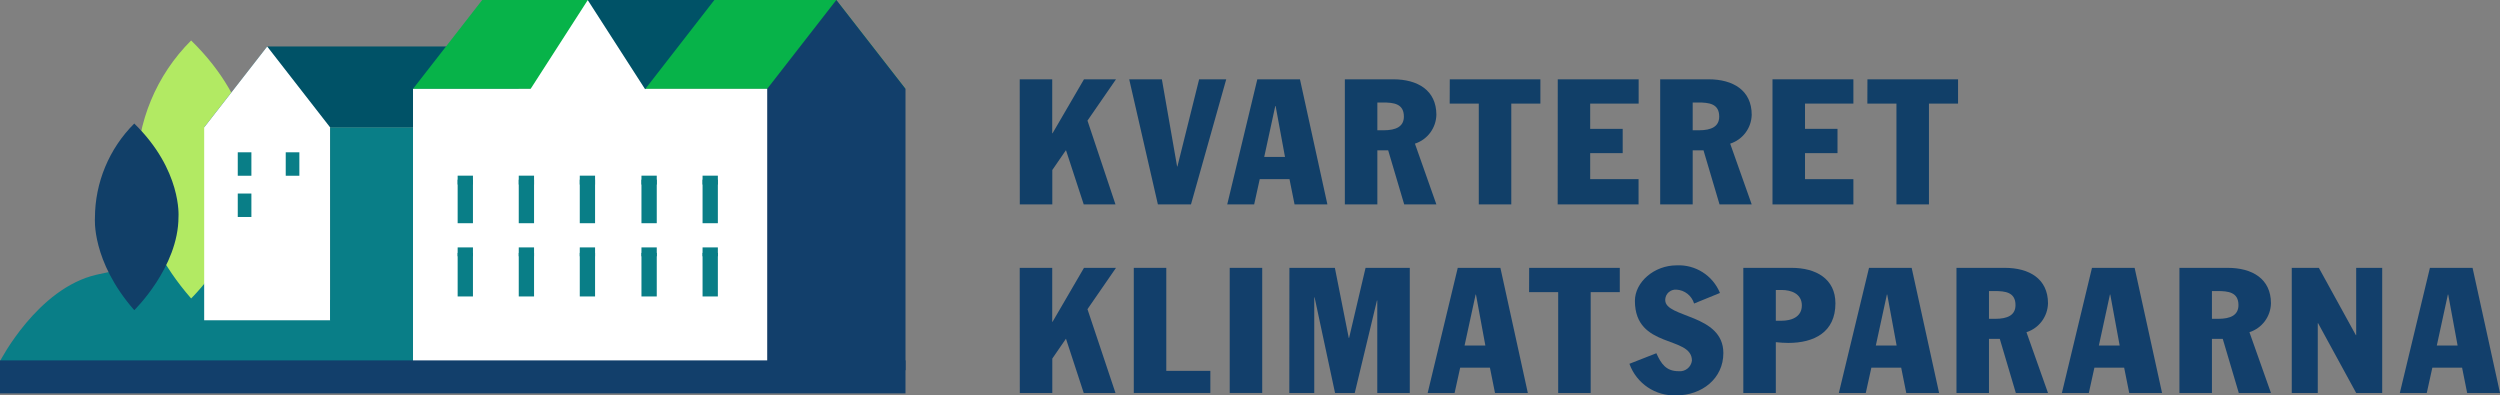 <?xml version="1.0" encoding="UTF-8" standalone="no"?>
<!-- Generator: Adobe Illustrator 25.0.0, SVG Export Plug-In . SVG Version: 6.00 Build 0)  -->

<svg
   xmlns:dc="http://purl.org/dc/elements/1.1/"
   xmlns:cc="http://creativecommons.org/ns#"
   xmlns:rdf="http://www.w3.org/1999/02/22-rdf-syntax-ns#"
   xmlns:svg="http://www.w3.org/2000/svg"
   xmlns="http://www.w3.org/2000/svg"
   xmlns:xlink="http://www.w3.org/1999/xlink"
   xmlns:sodipodi="http://sodipodi.sourceforge.net/DTD/sodipodi-0.dtd"
   xmlns:inkscape="http://www.inkscape.org/namespaces/inkscape"
   version="1.1"
   id="Lager_1"
   x="0px"
   y="0px"
   viewBox="0 0 300.72 47.56"
   xml:space="preserve"
   sodipodi:docname="kv-klimatspararna-logo.svg"
   width="300.72"
   height="47.56"
   inkscape:version="0.92.4 (5da689c313, 2019-01-14)"><rect x="0" y="0" width="300.72" height="47.56" fill="#808080" stroke="none"/><defs
   id="defs76" /><sodipodi:namedview
   pagecolor="#ffffff"
   bordercolor="#666666"
   borderopacity="1"
   objecttolerance="10"
   gridtolerance="10"
   guidetolerance="10"
   inkscape:pageopacity="0"
   inkscape:pageshadow="2"
   inkscape:window-width="3617"
   inkscape:window-height="1440"
   id="namedview74"
   showgrid="false"
   fit-margin-top="0"
   fit-margin-left="0"
   fit-margin-right="0"
   fit-margin-bottom="0"
   inkscape:zoom="0.30729167"
   inkscape:cx="149.85999"
   inkscape:cy="23.720005"
   inkscape:window-x="0"
   inkscape:window-y="0"
   inkscape:window-maximized="0"
   inkscape:current-layer="Lager_1" />
<style
   type="text/css"
   id="style2">
	.st0{fill:#113F68;}
	.st1{clip-path:url(#SVGID_2_);}
	.st2{fill:#123F6B;}
	.st3{fill:#097E87;}
	.st4{fill:#B2EA63;}
	.st5{fill:#005267;}
	.st6{fill:#FFFFFF;}
	.st7{fill:#07B349;}
</style>
<g
   id="Group_3859"
   transform="translate(-533.14,-360.16)">
	<path
   id="Path_11924"
   class="st0"
   d="m 655.8,369.7 h 3.91 v 6.49 h 0.04 l 3.78,-6.49 h 3.85 l -3.43,4.97 3.37,10.08 h -3.82 l -2.13,-6.51 h -0.02 l -1.63,2.37 v 4.14 h -3.91 z"
   inkscape:connector-curvature="0"
   style="fill:#113f68" />
	<path
   id="Path_11925"
   class="st0"
   d="m 668.97,369.7 h 3.93 l 1.83,10.48 h 0.04 l 2.61,-10.48 h 3.26 l -4.24,15.05 h -3.98 z"
   inkscape:connector-curvature="0"
   style="fill:#113f68" />
	<path
   id="Path_11926"
   class="st0"
   d="m 684.38,369.7 h 5.13 l 3.3,15.05 h -3.95 l -0.61,-3.04 h -3.58 l -0.67,3.04 h -3.24 z m 0.83,9.34 h 2.5 l -1.13,-6.13 h -0.04 z"
   inkscape:connector-curvature="0"
   style="fill:#113f68" />
	<g
   id="Group_3791">
		<g
   id="g69">
			<defs
   id="defs8">
				<rect
   id="SVGID_1_"
   x="533.14"
   y="360.16"
   width="300.72"
   height="47.56" />
			</defs>
			<clipPath
   id="SVGID_2_">
				<use
   xlink:href="#SVGID_1_"
   style="overflow:visible"
   id="use10"
   x="0"
   y="0"
   width="100%"
   height="100%" />
			</clipPath>
			<g
   id="Group_3790"
   class="st1"
   clip-path="url(#SVGID_2_)">
				<path
   id="Path_11927"
   class="st0"
   d="m 694.91,369.7 h 5.82 c 2.93,0 5.19,1.31 5.19,4.27 -0.04,1.59 -1.07,2.98 -2.58,3.47 l 2.58,7.31 h -3.87 l -1.93,-6.51 h -1.3 v 6.51 h -3.91 z m 3.91,6.13 h 0.76 c 1.48,0 2.43,-0.44 2.43,-1.65 0,-1.56 -1.24,-1.69 -2.54,-1.69 h -0.65 z"
   inkscape:connector-curvature="0"
   style="fill:#113f68" />
				<path
   id="Path_11928"
   class="st0"
   d="m 707.53,369.7 h 10.9 v 2.92 h -3.5 v 12.13 h -3.91 v -12.13 h -3.5 z"
   inkscape:connector-curvature="0"
   style="fill:#113f68" />
				<path
   id="Path_11929"
   class="st0"
   d="m 720.52,369.7 h 9.73 v 2.92 h -5.83 v 3.04 h 3.91 v 2.92 h -3.91 v 3.13 h 5.82 v 3.04 h -9.73 z"
   inkscape:connector-curvature="0"
   style="fill:#113f68" />
				<path
   id="Path_11930"
   class="st0"
   d="m 732.84,369.7 h 5.82 c 2.93,0 5.19,1.31 5.19,4.27 -0.04,1.59 -1.07,2.98 -2.59,3.47 l 2.59,7.31 h -3.87 l -1.93,-6.51 h -1.3 v 6.51 h -3.91 z m 3.91,6.13 h 0.76 c 1.48,0 2.43,-0.44 2.43,-1.65 0,-1.56 -1.24,-1.69 -2.54,-1.69 h -0.65 z"
   inkscape:connector-curvature="0"
   style="fill:#113f68" />
				<path
   id="Path_11931"
   class="st0"
   d="m 746.35,369.7 h 9.73 v 2.92 h -5.82 v 3.04 h 3.91 v 2.92 h -3.91 v 3.13 h 5.82 v 3.04 h -9.73 z"
   inkscape:connector-curvature="0"
   style="fill:#113f68" />
				<path
   id="Path_11932"
   class="st0"
   d="m 757.77,369.7 h 10.9 v 2.92 h -3.5 v 12.13 h -3.91 v -12.13 h -3.5 z"
   inkscape:connector-curvature="0"
   style="fill:#113f68" />
				<path
   id="Path_11933"
   class="st2"
   d="m 655.8,392.38 h 3.91 v 6.49 h 0.04 l 3.78,-6.49 h 3.85 l -3.43,4.97 3.37,10.08 h -3.82 l -2.13,-6.51 h -0.02 l -1.63,2.37 v 4.14 h -3.91 z"
   inkscape:connector-curvature="0"
   style="fill:#123f6b" />
				<path
   id="Path_11934"
   class="st2"
   d="m 669.52,392.38 h 3.91 v 12.39 h 5.3 v 2.66 h -9.21 z"
   inkscape:connector-curvature="0"
   style="fill:#123f6b" />
				<rect
   id="Rectangle_1316"
   x="681.06"
   y="392.38"
   class="st2"
   width="3.91"
   height="15.05"
   style="fill:#123f6b" />
				<path
   id="Path_11935"
   class="st2"
   d="m 688.24,392.38 h 5.47 l 1.67,8.43 h 0.04 l 1.98,-8.43 h 5.32 v 15.05 h -3.91 v -11.12 h -0.04 l -2.67,11.12 h -2.37 l -2.46,-11.5 h -0.04 v 11.5 h -3 z"
   inkscape:connector-curvature="0"
   style="fill:#123f6b" />
				<path
   id="Path_11936"
   class="st2"
   d="m 708.49,392.38 h 5.13 l 3.3,15.05 h -3.95 l -0.61,-3.04 h -3.58 l -0.67,3.04 h -3.24 z m 0.82,9.34 h 2.5 l -1.13,-6.13 h -0.04 z"
   inkscape:connector-curvature="0"
   style="fill:#123f6b" />
				<path
   id="Path_11937"
   class="st2"
   d="m 717.08,392.38 h 10.9 v 2.92 h -3.5 v 12.13 h -3.91 V 395.3 h -3.5 z"
   inkscape:connector-curvature="0"
   style="fill:#123f6b" />
				<path
   id="Path_11938"
   class="st2"
   d="m 732.38,402.65 c 0.57,1.27 1.17,2.16 2.67,2.16 0.79,0.09 1.51,-0.48 1.61,-1.27 0,-3.06 -6.86,-1.37 -6.86,-7.19 0,-2.26 2.32,-4.27 5,-4.27 2.27,-0.12 4.37,1.21 5.23,3.32 l -3.11,1.27 c -0.29,-0.95 -1.14,-1.62 -2.13,-1.67 -0.69,-0.05 -1.29,0.46 -1.34,1.15 0,0.04 0,0.08 0,0.12 0,2.14 6.99,1.65 6.99,6.36 0,3.09 -2.61,5.09 -5.65,5.09 -2.51,0.11 -4.8,-1.43 -5.65,-3.8 z"
   inkscape:connector-curvature="0"
   style="fill:#123f6b" />
				<path
   id="Path_11939"
   class="st2"
   d="m 742.84,392.38 h 5.82 c 2.91,0 5.26,1.31 5.26,4.27 0,3.47 -2.56,4.76 -5.67,4.76 -0.5,0 -1,-0.04 -1.5,-0.09 v 6.11 h -3.91 z m 3.91,6.36 h 0.7 c 1.13,0 2.43,-0.42 2.43,-1.84 0,-1.42 -1.3,-1.86 -2.43,-1.86 h -0.7 z"
   inkscape:connector-curvature="0"
   style="fill:#123f6b" />
				<path
   id="Path_11940"
   class="st2"
   d="m 757.96,392.38 h 5.13 l 3.3,15.05 h -3.95 l -0.61,-3.04 h -3.59 l -0.67,3.04 h -3.24 z m 0.82,9.34 h 2.5 l -1.13,-6.13 h -0.04 z"
   inkscape:connector-curvature="0"
   style="fill:#123f6b" />
				<path
   id="Path_11941"
   class="st2"
   d="m 768.48,392.38 h 5.82 c 2.93,0 5.19,1.31 5.19,4.27 -0.04,1.59 -1.07,2.98 -2.59,3.47 l 2.59,7.31 h -3.87 l -1.93,-6.51 h -1.3 v 6.51 h -3.91 z m 3.91,6.13 h 0.76 c 1.48,0 2.43,-0.44 2.43,-1.65 0,-1.56 -1.24,-1.69 -2.54,-1.69 h -0.65 z"
   inkscape:connector-curvature="0"
   style="fill:#123f6b" />
				<path
   id="Path_11942"
   class="st2"
   d="m 784.78,392.38 h 5.13 l 3.3,15.05 h -3.95 l -0.61,-3.04 h -3.58 l -0.67,3.04 h -3.24 z m 0.83,9.34 h 2.5 l -1.13,-6.13 h -0.04 z"
   inkscape:connector-curvature="0"
   style="fill:#123f6b" />
				<path
   id="Path_11943"
   class="st2"
   d="m 795.3,392.38 h 5.82 c 2.93,0 5.19,1.31 5.19,4.27 -0.04,1.59 -1.07,2.98 -2.59,3.47 l 2.59,7.31 h -3.87 l -1.93,-6.51 h -1.3 v 6.51 h -3.91 z m 3.91,6.13 h 0.76 c 1.48,0 2.43,-0.44 2.43,-1.65 0,-1.56 -1.24,-1.69 -2.54,-1.69 h -0.65 z"
   inkscape:connector-curvature="0"
   style="fill:#123f6b" />
				<path
   id="Path_11944"
   class="st2"
   d="m 808.81,392.38 h 3.26 l 4.45,8.09 h 0.04 v -8.09 h 3.13 v 15.05 h -3.13 l -4.58,-8.39 h -0.04 v 8.39 h -3.13 z"
   inkscape:connector-curvature="0"
   style="fill:#123f6b" />
				<path
   id="Path_11945"
   class="st2"
   d="m 825.43,392.38 h 5.13 l 3.3,15.05 h -3.95 l -0.61,-3.04 h -3.58 l -0.67,3.04 h -3.24 z m 0.83,9.34 h 2.5 l -1.13,-6.13 h -0.04 z"
   inkscape:connector-curvature="0"
   style="fill:#123f6b" />
				<path
   id="Path_11946"
   class="st3"
   d="m 533.14,403.61 c 0,0 4.49,-8.78 11.63,-10.41 7.14,-1.63 14.08,-1.53 18.88,0 4.8,1.53 6.43,3.16 6.43,3.16 l 6.63,-0.31 c 0,0 3.27,-1.33 5.51,0.1 2.25,1.43 4.29,4.08 5.1,4.18 0.81,0.1 10,0.31 10,0.31 0,0 4.59,0.71 5,2.96 z"
   inkscape:connector-curvature="0"
   style="fill:#097e87" />
				<path
   id="Path_11947"
   class="st4"
   d="m 556.13,365.03 c -4.18,4.16 -6.53,9.82 -6.53,15.72 0,0 -0.61,7.14 6.53,15.31 0,0 7.35,-7.14 7.35,-15.51 0,-0.02 0.61,-7.77 -7.35,-15.52"
   inkscape:connector-curvature="0"
   style="fill:#b2ea63" />
				<path
   id="Path_11948"
   class="st0"
   d="m 549.29,375.02 c -3.02,3.01 -4.73,7.11 -4.73,11.37 0,0 -0.44,5.17 4.73,11.08 0,0 5.32,-5.17 5.32,-11.23 0,0.01 0.44,-5.6 -5.32,-11.22"
   inkscape:connector-curvature="0"
   style="fill:#113f68" />
				<path
   id="Path_11949"
   class="st5"
   d="M 599.17,375.48 H 557.7 l 7.58,-9.73 h 26.32 z"
   inkscape:connector-curvature="0"
   style="fill:#005267" />
				<path
   id="Path_11950"
   class="st6"
   d="m 565.28,365.75 -7.58,9.73 v 23.2 h 15.15 v -23.2 z"
   inkscape:connector-curvature="0"
   style="fill:#ffffff" />
				<rect
   id="Rectangle_1317"
   x="572.85"
   y="375.48"
   class="st3"
   width="26.32"
   height="23.2"
   style="fill:#097e87" />
				<rect
   id="Rectangle_1318"
   x="561.74"
   y="378.48"
   class="st3"
   width="1.64"
   height="2.82"
   style="fill:#097e87" />
				<rect
   id="Rectangle_1319"
   x="567.51"
   y="378.48"
   class="st3"
   width="1.64"
   height="2.82"
   style="fill:#097e87" />
				<rect
   id="Rectangle_1320"
   x="561.74"
   y="383.44"
   class="st3"
   width="1.64"
   height="2.82"
   style="fill:#097e87" />
				<path
   id="Path_11951"
   class="st7"
   d="m 582.82,370.85 h 59.23 l -8.32,-10.69 h -42.59 z"
   inkscape:connector-curvature="0"
   style="fill:#07b349" />
				<path
   id="Path_11952"
   class="st2"
   d="m 633.74,360.16 -8.32,10.69 v 33.84 h 16.64 v -33.84 z"
   inkscape:connector-curvature="0"
   style="fill:#123f6b" />
				<rect
   id="Rectangle_1321"
   x="582.82"
   y="370.85"
   class="st6"
   width="42.6"
   height="33.84"
   style="fill:#ffffff" />
				<path
   id="Path_11953"
   class="st5"
   d="m 606.47,370.9 h 4.26 l 8.34,-10.74 h -15.24 z"
   inkscape:connector-curvature="0"
   style="fill:#005267" />
				<path
   id="Path_11954"
   class="st6"
   d="m 595.9,372.51 h 15.88 l -7.94,-12.34 z"
   inkscape:connector-curvature="0"
   style="fill:#ffffff" />
				<rect
   id="Rectangle_1322"
   x="533.14"
   y="403.51"
   class="st2"
   width="108.92"
   height="3.97"
   style="fill:#123f6b" />
				<rect
   id="Rectangle_1323"
   x="588.19"
   y="381.77"
   class="st3"
   width="1.84"
   height="5.24"
   style="fill:#097e87" />
				<rect
   id="Rectangle_1324"
   x="588.19"
   y="381.29"
   class="st3"
   width="1.84"
   height="1.07"
   style="fill:#097e87" />
				<rect
   id="Rectangle_1325"
   x="595.54"
   y="381.77"
   class="st3"
   width="1.84"
   height="5.24"
   style="fill:#097e87" />
				<rect
   id="Rectangle_1326"
   x="595.54"
   y="381.29"
   class="st3"
   width="1.84"
   height="1.07"
   style="fill:#097e87" />
				<rect
   id="Rectangle_1327"
   x="602.88"
   y="381.77"
   class="st3"
   width="1.84"
   height="5.24"
   style="fill:#097e87" />
				<rect
   id="Rectangle_1328"
   x="602.88"
   y="381.29"
   class="st3"
   width="1.84"
   height="1.07"
   style="fill:#097e87" />
				<rect
   id="Rectangle_1329"
   x="602.88"
   y="390.58"
   class="st3"
   width="1.84"
   height="5.24"
   style="fill:#097e87" />
				<rect
   id="Rectangle_1330"
   x="610.3"
   y="381.77"
   class="st3"
   width="1.84"
   height="5.24"
   style="fill:#097e87" />
				<rect
   id="Rectangle_1331"
   x="610.3"
   y="381.29"
   class="st3"
   width="1.84"
   height="1.07"
   style="fill:#097e87" />
				<rect
   id="Rectangle_1332"
   x="617.65"
   y="381.77"
   class="st3"
   width="1.84"
   height="5.24"
   style="fill:#097e87" />
				<rect
   id="Rectangle_1333"
   x="617.65"
   y="381.29"
   class="st3"
   width="1.84"
   height="1.07"
   style="fill:#097e87" />
				<rect
   id="Rectangle_1334"
   x="588.19"
   y="390.58"
   class="st3"
   width="1.84"
   height="5.24"
   style="fill:#097e87" />
				<rect
   id="Rectangle_1335"
   x="595.54"
   y="390.58"
   class="st3"
   width="1.84"
   height="5.24"
   style="fill:#097e87" />
				<rect
   id="Rectangle_1336"
   x="610.3"
   y="390.58"
   class="st3"
   width="1.84"
   height="5.24"
   style="fill:#097e87" />
				<rect
   id="Rectangle_1337"
   x="617.65"
   y="390.58"
   class="st3"
   width="1.84"
   height="5.24"
   style="fill:#097e87" />
				<rect
   id="Rectangle_1338"
   x="588.19"
   y="389.92"
   class="st3"
   width="1.84"
   height="1.07"
   style="fill:#097e87" />
				<rect
   id="Rectangle_1339"
   x="595.54"
   y="389.92"
   class="st3"
   width="1.84"
   height="1.07"
   style="fill:#097e87" />
				<rect
   id="Rectangle_1340"
   x="602.88"
   y="389.92"
   class="st3"
   width="1.84"
   height="1.07"
   style="fill:#097e87" />
				<rect
   id="Rectangle_1341"
   x="610.3"
   y="389.92"
   class="st3"
   width="1.84"
   height="1.07"
   style="fill:#097e87" />
				<rect
   id="Rectangle_1342"
   x="617.65"
   y="389.92"
   class="st3"
   width="1.84"
   height="1.07"
   style="fill:#097e87" />
			</g>
		</g>
	</g>
</g>
</svg>